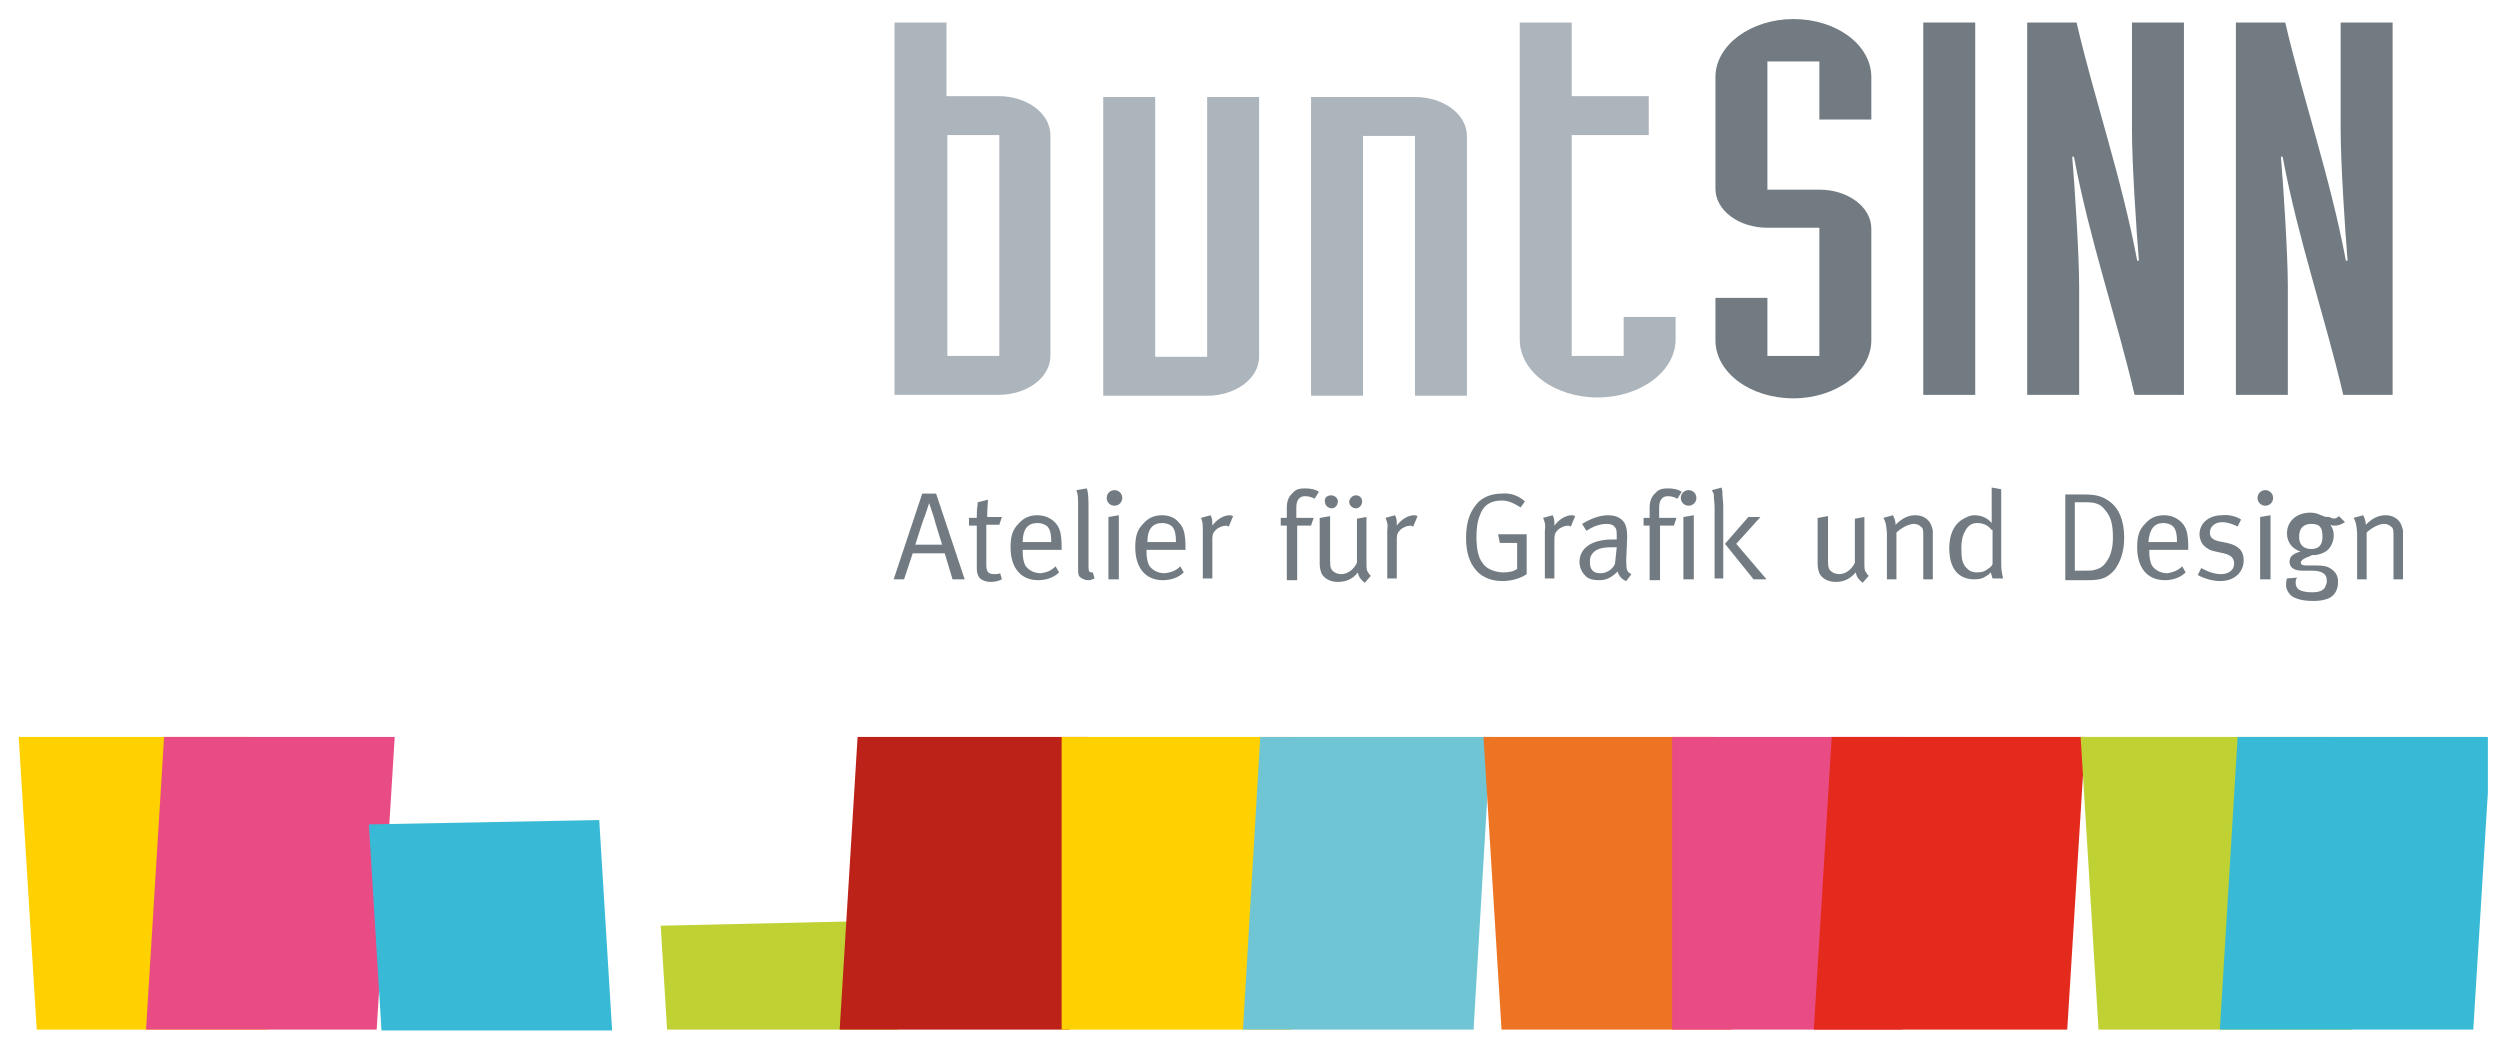 <?xml version="1.0" encoding="utf-8"?>
<!-- Generator: Adobe Illustrator 18.1.1, SVG Export Plug-In . SVG Version: 6.00 Build 0)  -->
<!DOCTYPE svg PUBLIC "-//W3C//DTD SVG 1.1//EN" "http://www.w3.org/Graphics/SVG/1.1/DTD/svg11.dtd">
<svg version="1.1" id="Ebene_1" xmlns="http://www.w3.org/2000/svg" xmlns:xlink="http://www.w3.org/1999/xlink" x="0px" y="0px"
	 viewBox="0 0 288.7 121.4" enable-background="new 0 0 288.7 121.4" xml:space="preserve">
<g>
	<g>
		<defs>
			<rect id="SVGID_1_" x="-7.4" y="-6.2" width="302.9" height="132"/>
		</defs>
		<clipPath id="SVGID_2_">
			<use xlink:href="#SVGID_1_"  overflow="visible"/>
		</clipPath>
		<g clip-path="url(#SVGID_2_)">
			<defs>
				<rect id="SVGID_3_" x="-7.4" y="-6.2" width="302.9" height="132"/>
			</defs>
			<clipPath id="SVGID_4_">
				<use xlink:href="#SVGID_3_"  overflow="visible"/>
			</clipPath>
			<g clip-path="url(#SVGID_4_)">
				<defs>
					<rect id="SVGID_5_" x="-7.4" y="-6.2" width="302.9" height="132"/>
				</defs>
				<clipPath id="SVGID_6_">
					<use xlink:href="#SVGID_5_"  overflow="visible"/>
				</clipPath>
				<path clip-path="url(#SVGID_6_)" fill="#ADB5BC" d="M103.3,2.6h6v8.5h6c3.3,0,6,2,6,4.5v25.5c0,2.5-2.7,4.5-6,4.5h-12V2.6z
					 M109.4,41.1h6V15.6h-6V41.1z"/>
				<path clip-path="url(#SVGID_6_)" fill="#ADB5BC" d="M127.4,11.2h6v30h6v-30h6v30c0,2.5-2.7,4.5-6,4.5h-12V11.2z"/>
				<path clip-path="url(#SVGID_6_)" fill="#ADB5BC" d="M151.4,11.2h12c3.3,0,6,2,6,4.5v30h-6v-30h-6v30h-6V11.2z"/>
				<path clip-path="url(#SVGID_6_)" fill="#ADB5BC" d="M181.5,41.1h6v-4.5h6v2.6c0,3.7-4.1,6.7-9,6.7c-5,0-9-3-9-6.7V2.6h6v8.5h8.9
					v4.5h-8.9V41.1z"/>
				<path clip-path="url(#SVGID_6_)" fill="#717B81" d="M198.1,34.4h6v6.7h6V26.3h-6c-3.3,0-6-2-6-4.5V8.9c0-3.7,4.1-6.7,9-6.7
					c5,0,9,3,9,6.7v4.9h-6V7.1h-6v14.8h6c3.3,0,6,2,6,4.5v12.9c0,3.7-4.1,6.7-9,6.7c-5,0-9-3-9-6.7V34.4z"/>
				<rect x="222.1" y="2.6" clip-path="url(#SVGID_6_)" fill="#717B81" width="6" height="43"/>
				<path clip-path="url(#SVGID_6_)" fill="#717B81" d="M234.1,2.6h5.7c2.1,9,5.2,17.9,7,27.5h0.2c-0.3-3.6-0.8-11.3-0.8-15V2.6h6
					v43h-5.7c-2.1-9-5.2-17.9-7-27.5h-0.2c0.3,3.6,0.8,11.3,0.8,15v12.5h-6V2.6z"/>
				<path clip-path="url(#SVGID_6_)" fill="#717B81" d="M258.2,2.6h5.7c2.1,9,5.2,17.9,7,27.5h0.2c-0.3-3.6-0.8-11.3-0.8-15V2.6h6
					v43h-5.7c-2.1-9-5.2-17.9-7-27.5h-0.2c0.3,3.6,0.8,11.3,0.8,15v12.5h-6V2.6z"/>
				<path clip-path="url(#SVGID_6_)" fill="#717B81" d="M108.1,57l3.3,9.9H110l-0.9-3h-3.7l-1,3h-1.2l3.3-9.9H108.1z M105.7,62.9
					h3.1c0,0-0.8-2.5-1-3.3l-0.5-1.5l-0.5,1.5C106.7,59.7,105.7,62.9,105.7,62.9"/>
				<path clip-path="url(#SVGID_6_)" fill="#717B81" d="M115.7,59.7l-0.3,0.9h-1.5v4.6c0,0.8,0.2,1.1,0.9,1.1c0.3,0,0.5,0,0.7-0.1
					l0.2,0.7c-0.4,0.2-0.8,0.3-1.3,0.3c-0.4,0-0.7-0.1-0.9-0.2c-0.5-0.2-0.7-0.7-0.7-1.4v-4.9h-0.9v-0.9h0.9v-0.1
					c0-0.4,0-0.8,0.1-1.5l0-0.2l1.2-0.3c0,0-0.1,1.1-0.1,2H115.7z"/>
				<path clip-path="url(#SVGID_6_)" fill="#717B81" d="M121.9,65.4l0.4,0.7c-0.6,0.6-1.5,0.9-2.4,0.9c-2,0-3.2-1.4-3.2-3.8
					c0-1.2,0.2-2,0.9-2.7c0.6-0.7,1.3-1,2.2-1c0.8,0,1.5,0.3,2,0.8c0.6,0.6,0.8,1.3,0.8,3v0.2h-4.5v0.2c0,0.7,0.1,1.2,0.3,1.6
					c0.4,0.6,1.1,0.9,1.8,0.9C120.9,66.1,121.4,65.9,121.9,65.4 M118.1,62.6h3.3c0-0.8-0.1-1.3-0.3-1.6c-0.2-0.4-0.8-0.6-1.3-0.6
					C118.7,60.4,118.1,61.1,118.1,62.6"/>
				<path clip-path="url(#SVGID_6_)" fill="#717B81" d="M124.3,56.6l1.2-0.2c0.2,0.5,0.2,1.4,0.2,2.2v6.8c0,0.6,0.1,0.7,0.4,0.7
					c0,0,0.1,0,0.1,0l0.2,0.7c-0.3,0.1-0.4,0.2-0.7,0.2c-0.4,0-0.6-0.1-0.9-0.3c-0.3-0.2-0.3-0.5-0.3-1v-7.1
					C124.5,57.5,124.5,57.1,124.3,56.6"/>
				<path clip-path="url(#SVGID_6_)" fill="#717B81" d="M128.7,56.6c0.5,0,0.9,0.4,0.9,0.9c0,0.5-0.4,0.9-0.9,0.9
					c-0.5,0-0.9-0.4-0.9-0.9C127.8,57,128.2,56.6,128.7,56.6 M128,59.7l1.2-0.2v7.4H128V59.7z"/>
				<path clip-path="url(#SVGID_6_)" fill="#717B81" d="M136.3,65.4l0.4,0.7c-0.6,0.6-1.5,0.9-2.4,0.9c-2,0-3.2-1.4-3.2-3.8
					c0-1.2,0.2-2,0.9-2.7c0.6-0.7,1.3-1,2.2-1c0.8,0,1.5,0.3,1.9,0.8c0.6,0.6,0.8,1.3,0.8,3v0.2h-4.5v0.2c0,0.7,0.1,1.2,0.3,1.6
					c0.4,0.6,1.1,0.9,1.8,0.9C135.3,66.1,135.8,65.9,136.3,65.4 M132.5,62.6h3.3c0-0.8-0.1-1.3-0.3-1.6c-0.2-0.4-0.8-0.6-1.3-0.6
					C133.1,60.4,132.5,61.1,132.5,62.6"/>
				<path clip-path="url(#SVGID_6_)" fill="#717B81" d="M138.7,59.8l1.1-0.3c0.2,0.4,0.2,0.6,0.2,1.1v0.1c0.5-0.7,1.3-1.2,2-1.2
					c0.2,0,0.4,0.1,0.4,0.1l-0.5,1.2c-0.1,0-0.2-0.1-0.3-0.1c-0.4,0-0.9,0.2-1.2,0.5c-0.3,0.3-0.4,0.5-0.4,1.1v4.5h-1.1v-5.5
					C138.9,60.6,138.9,60.3,138.7,59.8"/>
				<path clip-path="url(#SVGID_6_)" fill="#717B81" d="M151.8,57.6c-0.3-0.2-0.7-0.3-1.1-0.3c-0.6,0-1,0.4-1,1.3v1.2h2l-0.3,0.9
					h-1.6v6.3h-1.2v-6.3h-0.7v-0.9h0.7v-1.2c0-1.1,0.5-1.5,0.8-1.8c0.3-0.3,0.7-0.4,1.3-0.4c0.6,0,1.2,0.1,1.6,0.4L151.8,57.6z"/>
				<path clip-path="url(#SVGID_6_)" fill="#717B81" d="M152.5,59.8l1.1-0.2v5.2c0,0.7,0.1,1,0.4,1.2c0.2,0.2,0.6,0.3,0.9,0.3
					c0.7,0,1.4-0.5,1.8-1.3v-5.1l1.1-0.2v5.1c0,0.8,0,1.1,0.2,1.3c0.1,0.2,0.1,0.2,0.3,0.4l-0.7,0.8c-0.5-0.4-0.7-0.7-0.8-1.2
					c-0.5,0.7-1.3,1.1-2.3,1.1c-0.9,0-1.6-0.4-1.9-1c-0.1-0.3-0.2-0.6-0.2-1.1V59.8z M153.7,57.2c0.4,0,0.8,0.3,0.8,0.7
					c0,0.4-0.3,0.8-0.7,0.8c-0.4,0-0.8-0.3-0.8-0.8C152.9,57.5,153.3,57.2,153.7,57.2 M156.6,57.2c0.4,0,0.7,0.3,0.7,0.7
					c0,0.4-0.3,0.8-0.7,0.8c-0.4,0-0.8-0.3-0.8-0.8C155.9,57.5,156.2,57.2,156.6,57.2"/>
				<path clip-path="url(#SVGID_6_)" fill="#717B81" d="M160,59.8l1.1-0.3c0.2,0.4,0.2,0.6,0.2,1.1v0.1c0.5-0.7,1.3-1.2,2-1.2
					c0.2,0,0.4,0.1,0.4,0.1l-0.5,1.2c-0.1,0-0.2-0.1-0.3-0.1c-0.4,0-0.9,0.2-1.2,0.5c-0.3,0.3-0.4,0.5-0.4,1.1v4.5h-1.1v-5.5
					C160.3,60.6,160.2,60.3,160,59.8"/>
				<path clip-path="url(#SVGID_6_)" fill="#717B81" d="M176.1,57.9l-0.5,0.7c-0.8-0.5-1.4-0.8-2.2-0.8c-1.2,0-2.1,0.5-2.5,1.7
					c-0.3,0.7-0.4,1.6-0.4,2.5c0,1.3,0.2,2.4,0.7,3c0.4,0.7,1.5,1.1,2.4,1.1c0.6,0,1.2-0.1,1.6-0.4v-3h-2l-0.2-1h3.3v4.6
					c-0.7,0.5-1.8,0.8-2.8,0.8c-1.2,0-2.3-0.4-3-1.2c-0.8-0.9-1.2-2.1-1.2-3.8c0-1.9,0.5-3.2,1.5-4.2c0.7-0.6,1.6-0.9,2.6-0.9
					C174.4,56.9,175.3,57.2,176.1,57.9"/>
				<path clip-path="url(#SVGID_6_)" fill="#717B81" d="M178.2,59.8l1.1-0.3c0.2,0.4,0.2,0.6,0.2,1.1v0.1c0.5-0.7,1.3-1.2,2-1.2
					c0.2,0,0.4,0.1,0.4,0.1l-0.5,1.2c-0.1,0-0.2-0.1-0.3-0.1c-0.4,0-0.9,0.2-1.2,0.5c-0.3,0.3-0.4,0.5-0.4,1.1v4.5h-1.1v-5.5
					C178.5,60.6,178.4,60.3,178.2,59.8"/>
				<path clip-path="url(#SVGID_6_)" fill="#717B81" d="M182.7,60.5c1-0.6,2-1,3-1c1,0,1.7,0.4,2,1.1c0.1,0.3,0.2,0.6,0.2,1.2v0.4
					l-0.1,2.4c0,0.1,0,0.2,0,0.3c0,0.9,0.1,1.2,0.6,1.4l-0.6,0.8c-0.5-0.2-0.8-0.5-1-1.1c-0.7,0.7-1.3,1-2.1,1
					c-0.9,0-1.4-0.2-1.7-0.6c-0.4-0.4-0.6-1-0.6-1.5c0-1.6,1.4-2.6,3.8-2.6c0.2,0,0.3,0,0.5,0V62c0-0.6,0-0.9-0.2-1.1
					c-0.2-0.3-0.5-0.4-1-0.4c-0.4,0-0.9,0.1-1.4,0.3c-0.4,0.2-0.6,0.3-0.9,0.5L182.7,60.5z M186.7,63.2c-0.2,0-0.4,0-0.6,0
					c-1.1,0-1.7,0.2-2.1,0.6c-0.3,0.3-0.4,0.6-0.4,1.1c0,0.9,0.4,1.3,1.2,1.3c0.7,0,1.4-0.4,1.7-1.1L186.7,63.2z"/>
				<path clip-path="url(#SVGID_6_)" fill="#717B81" d="M193.7,57.6c-0.3-0.2-0.7-0.3-1.1-0.3c-0.6,0-1,0.4-1,1.3v1.2h2l-0.3,0.9
					h-1.6v6.3h-1.2v-6.3h-0.7v-0.9h0.7v-1.2c0-1.1,0.5-1.5,0.8-1.8c0.3-0.3,0.7-0.4,1.3-0.4c0.6,0,1.2,0.1,1.6,0.4L193.7,57.6z"/>
				<path clip-path="url(#SVGID_6_)" fill="#717B81" d="M195,56.6c0.5,0,0.9,0.4,0.9,0.9c0,0.5-0.4,0.9-0.9,0.9
					c-0.5,0-0.9-0.4-0.9-0.9C194.1,57,194.5,56.6,195,56.6 M194.4,59.7l1.2-0.2v7.4h-1.2V59.7z"/>
				<path clip-path="url(#SVGID_6_)" fill="#717B81" d="M197.7,56.6l1.1-0.3c0.1,0.3,0.1,0.4,0.1,0.6c0,0.4,0.1,1.1,0.1,1.5v8.4H198
					v-8.2c0-0.4-0.1-1.2-0.1-1.6C197.8,56.9,197.8,56.8,197.7,56.6 M201.9,59.7h1.4l-2.8,3.1l3.5,4.1h-1.5l-3.3-4.1L201.9,59.7z"/>
				<path clip-path="url(#SVGID_6_)" fill="#717B81" d="M210,59.8l1.1-0.2v5.2c0,0.7,0.1,1,0.4,1.2c0.2,0.2,0.6,0.3,0.9,0.3
					c0.7,0,1.4-0.5,1.8-1.3v-5.1l1.1-0.2v5.1c0,0.8,0,1.1,0.2,1.3c0.1,0.2,0.1,0.2,0.3,0.4l-0.7,0.8c-0.5-0.4-0.7-0.7-0.8-1.2
					c-0.6,0.7-1.3,1.1-2.3,1.1c-0.9,0-1.6-0.4-1.9-1c-0.1-0.3-0.2-0.6-0.2-1.1V59.8z"/>
				<path clip-path="url(#SVGID_6_)" fill="#717B81" d="M217.5,59.8l1.1-0.3c0.2,0.4,0.3,0.7,0.3,1.1c0.8-0.8,1.5-1.1,2.3-1.1
					c0.8,0,1.5,0.4,1.8,1.1c0.1,0.3,0.2,0.5,0.2,0.8v5.5h-1.1V62c0-0.8,0-1-0.3-1.2c-0.2-0.2-0.5-0.3-0.8-0.3c-0.6,0-1.5,0.5-2,1
					v5.4h-1.1v-5.4C217.8,60.5,217.8,60.4,217.5,59.8"/>
				<path clip-path="url(#SVGID_6_)" fill="#717B81" d="M231.1,56.5v8c0,0.7,0,1.4,0.1,1.7c0,0.2,0.1,0.3,0.1,0.6h-1.2
					c-0.1-0.3-0.1-0.4-0.2-0.7c-0.2,0.2-0.3,0.3-0.5,0.4c-0.4,0.3-0.8,0.4-1.4,0.4c-1.9,0-2.9-1.3-2.9-3.6c0-1.5,0.5-2.7,1.5-3.3
					c0.5-0.3,0.9-0.5,1.4-0.5c0.8,0,1.5,0.3,2,0.9c0,0,0-0.6,0-1.1v-3L231.1,56.5z M230,61.2c-0.4-0.5-0.9-0.8-1.7-0.8
					c-0.6,0-1,0.3-1.3,0.8c-0.3,0.5-0.5,1.1-0.5,2.1c0,1.2,0.1,1.8,0.6,2.3c0.3,0.3,0.6,0.5,1.2,0.5c0.6,0,0.9-0.1,1.4-0.5
					c0.3-0.2,0.4-0.4,0.4-0.5V61.2z"/>
				<path clip-path="url(#SVGID_6_)" fill="#717B81" d="M238.4,57.1h2c1.5,0,2.2,0.1,3.2,0.8c1.1,0.8,1.7,2.2,1.7,4.2
					c0,1.7-0.5,2.9-1.1,3.7c-0.9,1-1.6,1.2-3.1,1.2h-2.6V57.1z M239.6,58v7.9h1.1c0.6,0,0.9,0,1.2-0.1c0.6-0.1,1.1-0.5,1.4-1
					c0.5-0.7,0.7-1.7,0.7-2.7c0-1.5-0.2-2.4-0.9-3.2c-0.6-0.8-1.3-0.9-2.3-0.9H239.6z"/>
				<path clip-path="url(#SVGID_6_)" fill="#717B81" d="M252,65.4l0.4,0.7c-0.6,0.6-1.5,0.9-2.4,0.9c-2,0-3.2-1.4-3.2-3.8
					c0-1.2,0.2-2,0.9-2.7c0.6-0.7,1.3-1,2.2-1c0.8,0,1.5,0.3,2,0.8c0.6,0.6,0.8,1.3,0.8,3v0.2h-4.5v0.2c0,0.7,0.1,1.2,0.3,1.6
					c0.4,0.6,1.1,0.9,1.8,0.9C250.9,66.1,251.5,65.9,252,65.4 M248.1,62.6h3.3c0-0.8-0.1-1.3-0.3-1.6c-0.2-0.4-0.8-0.6-1.3-0.6
					C248.8,60.4,248.2,61.1,248.1,62.6"/>
				<path clip-path="url(#SVGID_6_)" fill="#717B81" d="M258.8,60l-0.4,0.8c-0.6-0.3-1.2-0.5-1.8-0.5c-0.8,0-1.4,0.5-1.4,1.2
					c0,0.3,0.1,0.5,0.2,0.6c0.2,0.2,0.4,0.3,0.8,0.4l1,0.2c1.3,0.3,1.9,0.9,1.9,2c0,1.4-1.1,2.4-2.7,2.4c-0.9,0-1.9-0.3-2.6-0.7
					l0.4-0.8c0.7,0.4,1.5,0.7,2.3,0.7c0.9,0,1.5-0.5,1.5-1.2c0-0.7-0.4-1-1.2-1.2l-0.9-0.2c-0.6-0.1-1-0.3-1.4-0.7
					c-0.3-0.3-0.5-0.8-0.5-1.3c0-1.3,1.1-2.2,2.6-2.2C257.3,59.4,258.2,59.6,258.8,60"/>
				<path clip-path="url(#SVGID_6_)" fill="#717B81" d="M261.6,56.6c0.5,0,0.9,0.4,0.9,0.9c0,0.5-0.4,0.9-0.9,0.9
					c-0.5,0-0.9-0.4-0.9-0.9C260.7,57,261.1,56.6,261.6,56.6 M261,59.7l1.2-0.2v7.4H261V59.7z"/>
				<path clip-path="url(#SVGID_6_)" fill="#717B81" d="M270.1,59.6l0.7,0.7c-0.5,0.3-0.8,0.4-1.2,0.4c-0.2,0-0.3,0-0.5-0.1
					c0.3,0.4,0.4,0.8,0.4,1.2c0,0.7-0.3,1.4-0.8,1.8c-0.4,0.3-1,0.5-1.5,0.5h-0.2l-0.2,0.1c-0.8,0.3-1.1,0.5-1.1,0.8
					c0,0.2,0.2,0.3,0.6,0.3h1.2c0.8,0,1.3,0.1,1.7,0.4c0.6,0.4,0.8,0.9,0.8,1.5c0,0.9-0.4,1.6-1.1,1.9c-0.5,0.2-1,0.3-1.8,0.3
					c-1.3,0-2.2-0.3-2.6-0.7c-0.3-0.3-0.5-0.7-0.5-1.1c0-0.3,0-0.5,0.1-0.8l1.2-0.1l-0.1,0.1c-0.1,0.2-0.1,0.4-0.1,0.5
					c0,0.4,0.2,0.7,0.4,0.8c0.3,0.2,0.9,0.3,1.5,0.3c0.8,0,1.3-0.2,1.5-0.6c0.1-0.2,0.2-0.4,0.2-0.7c0-0.4-0.1-0.7-0.4-0.9
					c-0.3-0.2-0.7-0.3-1.4-0.3c-0.3,0-0.9,0-1.1,0c-0.9,0-1.4-0.4-1.4-1c0-0.6,0.3-0.9,1.2-1.2l0.1,0c-1-0.3-1.6-1.1-1.6-2.1
					c0-1.4,1.1-2.4,2.7-2.4c0.4,0,0.8,0.1,1,0.2l0.5,0.2c0.2,0.1,0.4,0.1,0.7,0.1C269.5,60,269.8,59.9,270.1,59.6 M266.9,60.5
					c-0.9,0-1.4,0.5-1.4,1.5c0,0.9,0.5,1.4,1.4,1.4c0.9,0,1.3-0.5,1.3-1.4C268.2,60.9,267.9,60.5,266.9,60.5"/>
				<path clip-path="url(#SVGID_6_)" fill="#717B81" d="M271.8,59.8l1.1-0.3c0.2,0.4,0.3,0.7,0.3,1.1c0.8-0.8,1.5-1.1,2.3-1.1
					c0.8,0,1.5,0.4,1.8,1.1c0.1,0.3,0.2,0.5,0.2,0.8v5.5h-1.1V62c0-0.8,0-1-0.3-1.2c-0.2-0.2-0.5-0.3-0.8-0.3c-0.6,0-1.5,0.5-2,1
					v5.4h-1.1v-5.4C272.1,60.5,272.1,60.4,271.8,59.8"/>
			</g>
			<g clip-path="url(#SVGID_4_)">
				<defs>
					<rect id="SVGID_7_" x="1.6" y="85.1" width="32.6" height="33.8"/>
				</defs>
				<clipPath id="SVGID_8_">
					<use xlink:href="#SVGID_7_"  overflow="visible"/>
				</clipPath>
				<g clip-path="url(#SVGID_8_)">
					<g>
						<defs>
							<rect id="SVGID_9_" x="0.5" y="57.6" width="32.3" height="93"/>
						</defs>
						<clipPath id="SVGID_10_">
							<use xlink:href="#SVGID_9_"  overflow="visible"/>
						</clipPath>
						<polygon clip-path="url(#SVGID_10_)" fill="#FFD100" points="0.5,58.2 6.2,150.7 32.8,150.1 27.1,57.6 						"/>
					</g>
				</g>
			</g>
			<g clip-path="url(#SVGID_4_)">
				<defs>
					<rect id="SVGID_11_" x="1.6" y="85.1" width="285.7" height="33.8"/>
				</defs>
				<clipPath id="SVGID_12_">
					<use xlink:href="#SVGID_11_"  overflow="visible"/>
				</clipPath>
				<g clip-path="url(#SVGID_12_)">
					<g>
						<defs>
							<rect id="SVGID_13_" x="14.6" y="63.2" width="32.3" height="93"/>
						</defs>
						<clipPath id="SVGID_14_">
							<use xlink:href="#SVGID_13_"  overflow="visible"/>
						</clipPath>
						<polygon clip-path="url(#SVGID_14_)" fill="#E94B85" points="20.3,63.2 14.6,155.6 41.2,156.2 46.9,63.7 						"/>
					</g>
				</g>
			</g>
			<g clip-path="url(#SVGID_4_)">
				<defs>
					<rect id="SVGID_15_" x="35.1" y="94.1" width="45.4" height="24.9"/>
				</defs>
				<clipPath id="SVGID_16_">
					<use xlink:href="#SVGID_15_"  overflow="visible"/>
				</clipPath>
				<g clip-path="url(#SVGID_16_)">
					<g>
						<defs>
							<rect id="SVGID_17_" x="42.6" y="94.7" width="30.3" height="61"/>
						</defs>
						<clipPath id="SVGID_18_">
							<use xlink:href="#SVGID_17_"  overflow="visible"/>
						</clipPath>
						<polygon clip-path="url(#SVGID_18_)" fill="#38BAD7" points="42.6,95.2 46.3,155.7 72.9,155.1 69.2,94.7 						"/>
					</g>
				</g>
			</g>
			<g clip-path="url(#SVGID_4_)">
				<defs>
					<rect id="SVGID_19_" x="68.8" y="105.7" width="45.4" height="13.2"/>
				</defs>
				<clipPath id="SVGID_20_">
					<use xlink:href="#SVGID_19_"  overflow="visible"/>
				</clipPath>
				<g clip-path="url(#SVGID_20_)">
					<g>
						<defs>
							<rect id="SVGID_21_" x="76.3" y="106.3" width="30.3" height="61"/>
						</defs>
						<clipPath id="SVGID_22_">
							<use xlink:href="#SVGID_21_"  overflow="visible"/>
						</clipPath>
						<polygon clip-path="url(#SVGID_22_)" fill="#BFD133" points="76.3,106.9 80,167.3 106.6,166.8 102.9,106.3 						"/>
					</g>
				</g>
			</g>
			<g clip-path="url(#SVGID_4_)">
				<defs>
					<rect id="SVGID_23_" x="87.1" y="85.1" width="46.8" height="33.8"/>
				</defs>
				<clipPath id="SVGID_24_">
					<use xlink:href="#SVGID_23_"  overflow="visible"/>
				</clipPath>
				<g clip-path="url(#SVGID_24_)">
					<g>
						<defs>
							<rect id="SVGID_25_" x="94.7" y="72.6" width="31.7" height="83.8"/>
						</defs>
						<clipPath id="SVGID_26_">
							<use xlink:href="#SVGID_25_"  overflow="visible"/>
						</clipPath>
						<polygon clip-path="url(#SVGID_26_)" fill="#BC2217" points="99.8,72.6 94.7,155.9 121.2,156.4 126.4,73.1 						"/>
					</g>
				</g>
			</g>
			<g clip-path="url(#SVGID_4_)">
				<defs>
					<rect id="SVGID_27_" x="115" y="85.1" width="41.7" height="33.8"/>
				</defs>
				<clipPath id="SVGID_28_">
					<use xlink:href="#SVGID_27_"  overflow="visible"/>
				</clipPath>
				<g clip-path="url(#SVGID_28_)">
					<g>
						<defs>
							<rect id="SVGID_29_" x="122.6" y="78.3" width="26.6" height="83.4"/>
						</defs>
						<clipPath id="SVGID_30_">
							<use xlink:href="#SVGID_29_"  overflow="visible"/>
						</clipPath>
						<rect x="122.6" y="78.3" clip-path="url(#SVGID_30_)" fill="#FFD100" width="26.6" height="83.4"/>
					</g>
				</g>
			</g>
			<g clip-path="url(#SVGID_4_)">
				<defs>
					<polygon id="SVGID_31_" points="133.6,85.1 133.4,118.9 180.2,118.9 180.4,85.1 					"/>
				</defs>
				<clipPath id="SVGID_32_">
					<use xlink:href="#SVGID_31_"  overflow="visible"/>
				</clipPath>
				<polygon clip-path="url(#SVGID_32_)" fill="#6FC5D4" points="146.6,67.1 140.6,168.6 167.2,169.1 173.2,67.6 				"/>
			</g>
			<g clip-path="url(#SVGID_4_)">
				<defs>
					<rect id="SVGID_33_" x="161" y="85.1" width="48.8" height="33.8"/>
				</defs>
				<clipPath id="SVGID_34_">
					<use xlink:href="#SVGID_33_"  overflow="visible"/>
				</clipPath>
				<g clip-path="url(#SVGID_34_)">
					<g>
						<defs>
							<rect id="SVGID_35_" x="168.5" y="38.8" width="33.7" height="115.8"/>
						</defs>
						<clipPath id="SVGID_36_">
							<use xlink:href="#SVGID_35_"  overflow="visible"/>
						</clipPath>
						<polygon clip-path="url(#SVGID_36_)" fill="#ED7423" points="168.5,39.4 175.6,154.7 202.2,154.2 195.1,38.8 						"/>
					</g>
				</g>
			</g>
			<g clip-path="url(#SVGID_4_)">
				<defs>
					<rect id="SVGID_37_" x="185.5" y="85.1" width="41.7" height="33.8"/>
				</defs>
				<clipPath id="SVGID_38_">
					<use xlink:href="#SVGID_37_"  overflow="visible"/>
				</clipPath>
				<g clip-path="url(#SVGID_38_)">
					<g>
						<defs>
							<rect id="SVGID_39_" x="193.1" y="34.5" width="26.6" height="121.5"/>
						</defs>
						<clipPath id="SVGID_40_">
							<use xlink:href="#SVGID_39_"  overflow="visible"/>
						</clipPath>
						<rect x="193.1" y="34.5" clip-path="url(#SVGID_40_)" fill="#E94B85" width="26.6" height="121.5"/>
					</g>
				</g>
			</g>
			<g clip-path="url(#SVGID_4_)">
				<defs>
					<rect id="SVGID_41_" x="199.6" y="85.1" width="52.5" height="33.8"/>
				</defs>
				<clipPath id="SVGID_42_">
					<use xlink:href="#SVGID_41_"  overflow="visible"/>
				</clipPath>
				<g clip-path="url(#SVGID_42_)">
					<g>
						<defs>
							<rect id="SVGID_43_" x="207.2" y="23.3" width="37.4" height="133.1"/>
						</defs>
						<clipPath id="SVGID_44_">
							<use xlink:href="#SVGID_43_"  overflow="visible"/>
						</clipPath>
						<polygon clip-path="url(#SVGID_44_)" fill="#E42A1C" points="215.3,23.3 207.2,155.9 236.4,156.5 244.6,23.9 						"/>
					</g>
				</g>
			</g>
			<g clip-path="url(#SVGID_4_)">
				<defs>
					<rect id="SVGID_45_" x="231.1" y="85.1" width="50.3" height="33.8"/>
				</defs>
				<clipPath id="SVGID_46_">
					<use xlink:href="#SVGID_45_"  overflow="visible"/>
				</clipPath>
				<g clip-path="url(#SVGID_46_)">
					<g>
						<defs>
							<rect id="SVGID_47_" x="238.7" y="58.8" width="35.2" height="97.1"/>
						</defs>
						<clipPath id="SVGID_48_">
							<use xlink:href="#SVGID_47_"  overflow="visible"/>
						</clipPath>
						<polygon clip-path="url(#SVGID_48_)" fill="#BFD133" points="238.7,59.4 244.6,155.9 273.8,155.3 267.9,58.8 						"/>
					</g>
				</g>
			</g>
			<g clip-path="url(#SVGID_4_)">
				<defs>
					<rect id="SVGID_49_" x="246.5" y="85.1" width="40.8" height="33.8"/>
				</defs>
				<clipPath id="SVGID_50_">
					<use xlink:href="#SVGID_49_"  overflow="visible"/>
				</clipPath>
				<g clip-path="url(#SVGID_50_)">
					<g>
						<defs>
							<rect id="SVGID_51_" x="254.1" y="35.8" width="36.6" height="120.7"/>
						</defs>
						<clipPath id="SVGID_52_">
							<use xlink:href="#SVGID_51_"  overflow="visible"/>
						</clipPath>
						<polygon clip-path="url(#SVGID_52_)" fill="#38BAD7" points="261.4,35.8 254.1,155.9 283.3,156.5 290.7,36.3 						"/>
					</g>
				</g>
			</g>
		</g>
	</g>
</g>
</svg>
